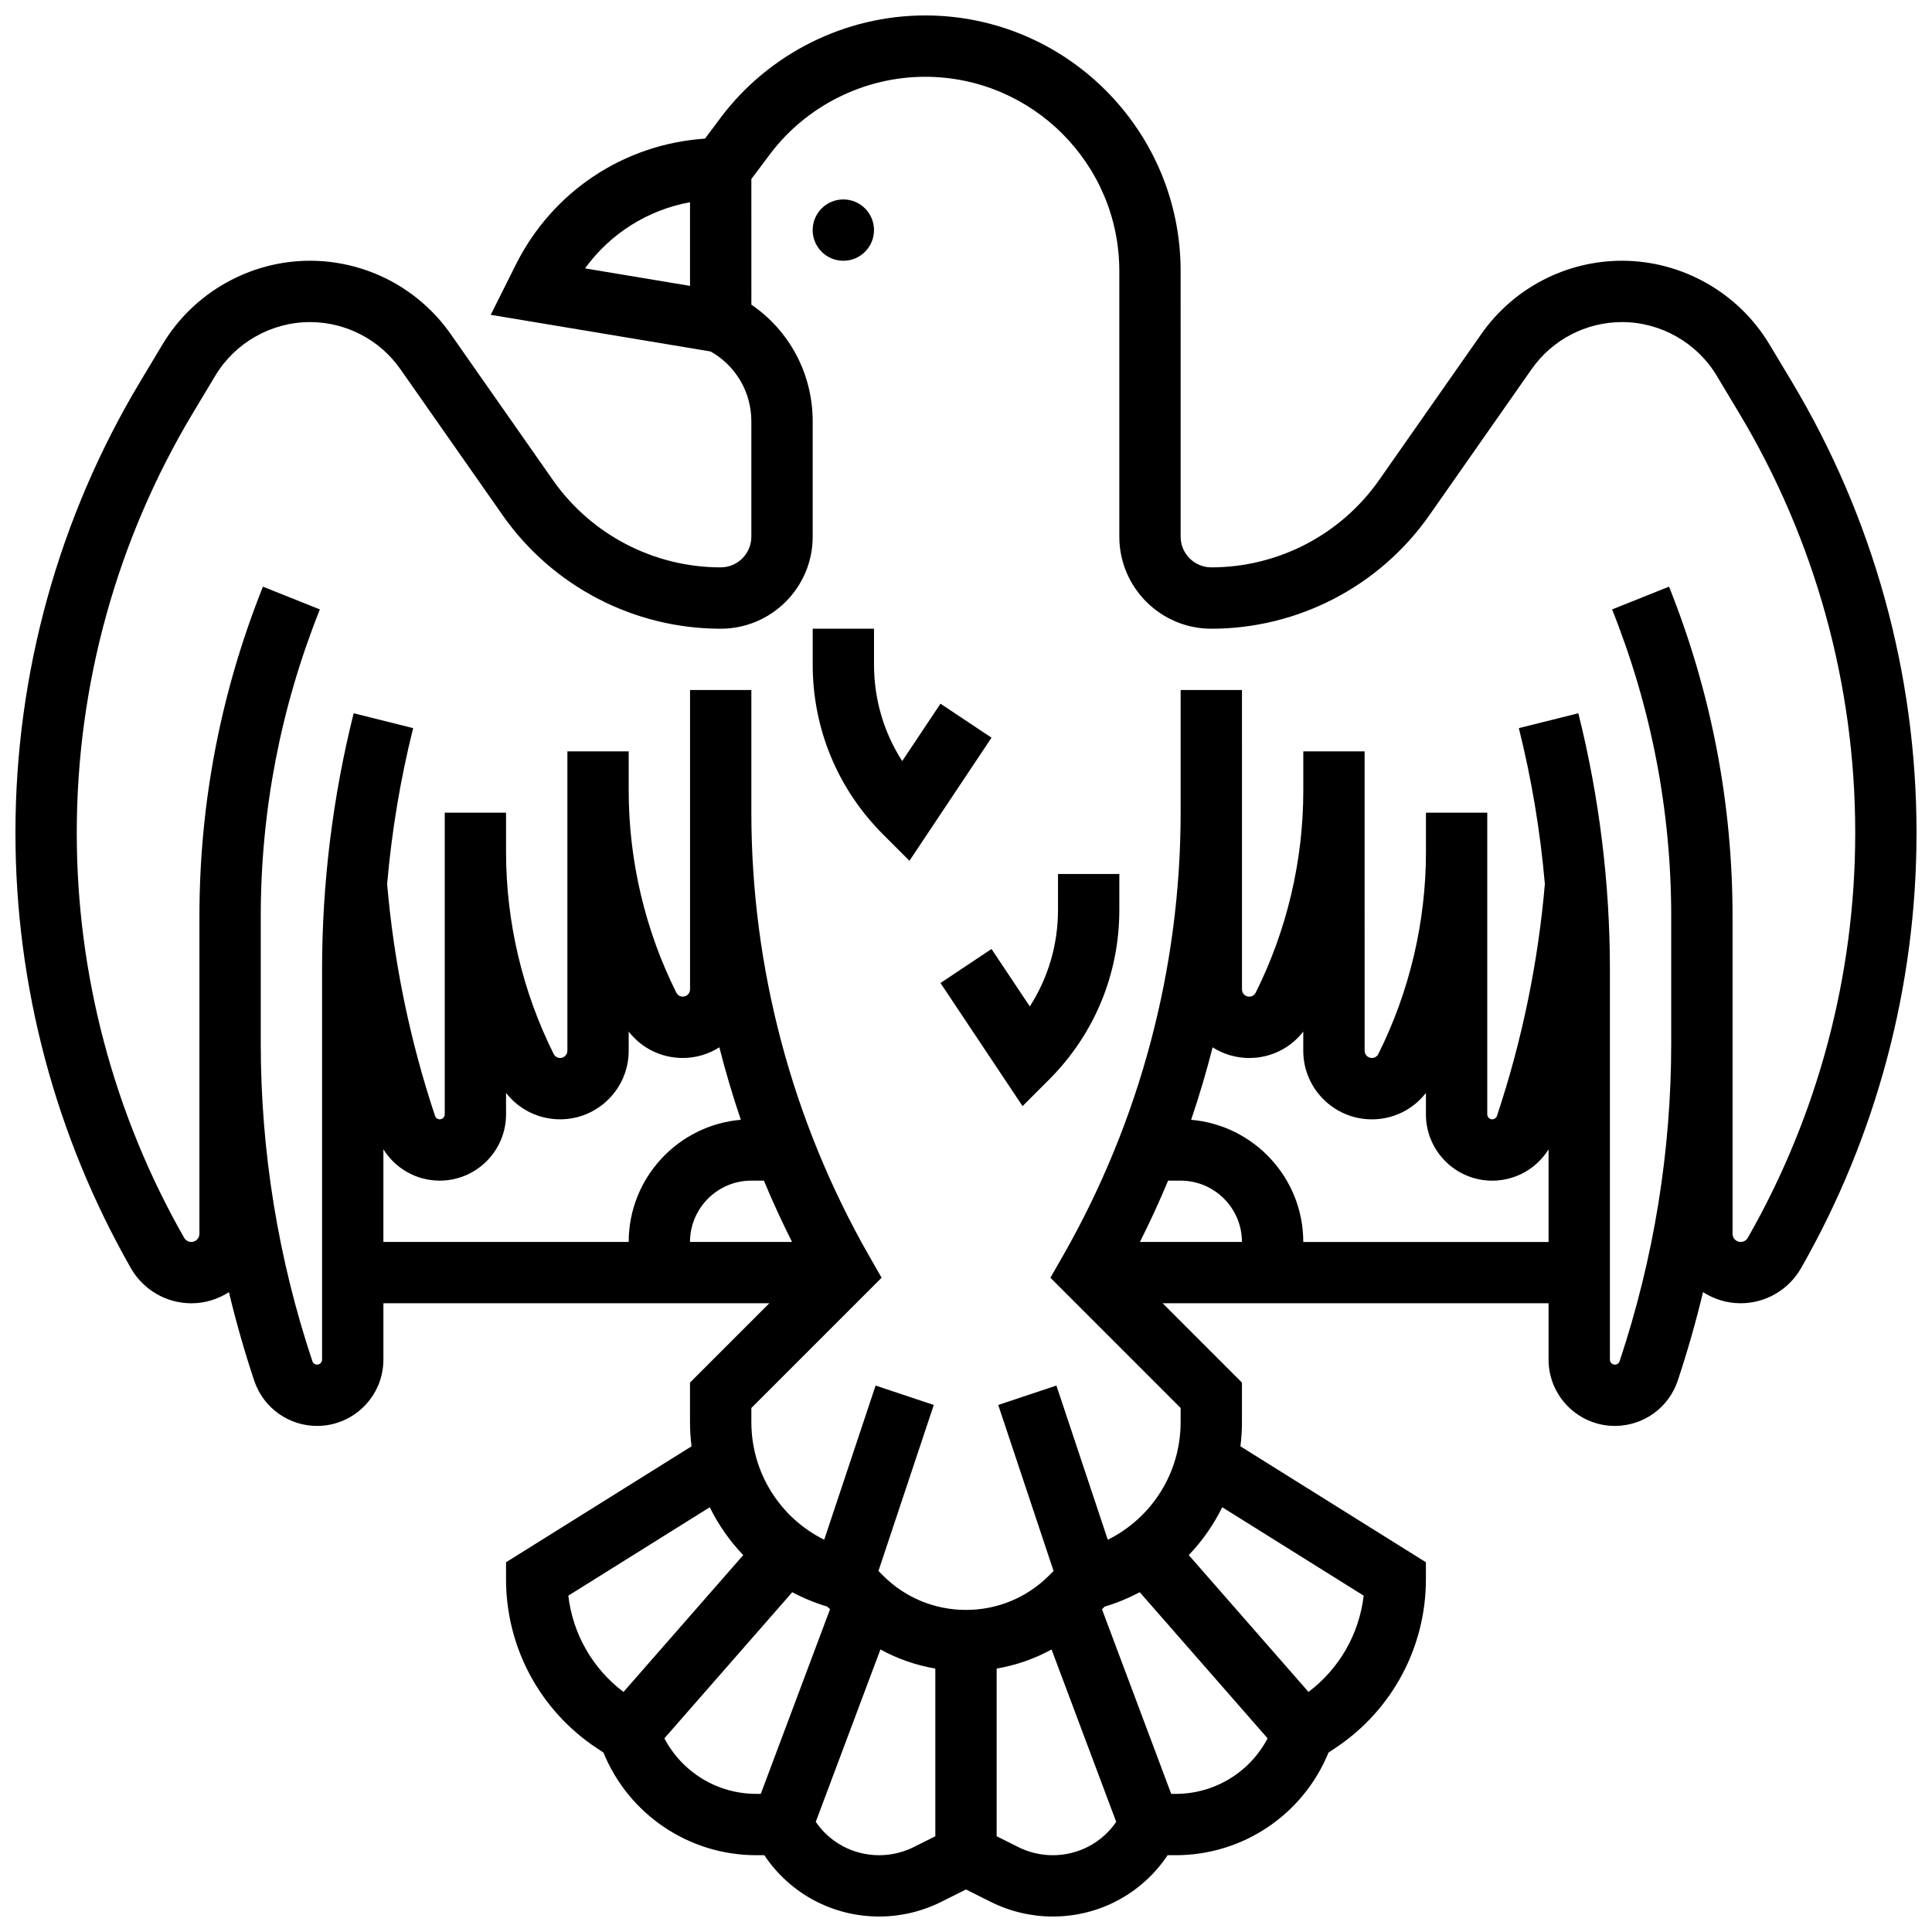 <?xml version="1.0" encoding="UTF-8"?>
<!-- Uploaded to: SVG Repo, www.svgrepo.com, Generator: SVG Repo Mixer Tools -->
<svg width="800px" height="800px" version="1.1" viewBox="144 144 512 512" xmlns="http://www.w3.org/2000/svg">
 <defs>
  <clipPath id="a">
   <path d="m148.09 148.09h503.81v503.81h-503.81z"/>
  </clipPath>
 </defs>
 <path d="m375.62 204.98c0 4.488-3.637 8.125-8.125 8.125-4.488 0-8.129-3.637-8.129-8.125 0-4.488 3.641-8.129 8.129-8.129 4.488 0 8.125 3.641 8.125 8.129"/>
 <g clip-path="url(#a)">
  <path d="m618.79 245.05-5.914-9.855c-8.18-13.629-23.129-22.094-39.023-22.094-14.836 0-28.773 7.258-37.281 19.41l-27.082 38.688c-10.152 14.504-26.781 23.16-44.484 23.16-4.481 0-8.125-3.644-8.125-8.125l-0.004-70.426c0-37.34-30.375-67.715-67.715-67.715-21.199 0-41.453 10.125-54.172 27.086l-4.168 5.559c-21.453 1.445-40.414 13.969-50.137 33.422l-6.637 13.273 58.277 9.715c6.676 3.773 10.789 10.762 10.789 18.5v30.586c0 4.481-3.644 8.125-8.125 8.125-17.703 0-34.336-8.66-44.488-23.164l-27.082-38.684c-8.508-12.152-22.441-19.41-37.281-19.41-15.891 0-30.844 8.465-39.023 22.094l-5.914 9.855c-21.66 36.102-33.109 77.438-33.109 119.54v0.238c0 40.367 10.586 80.227 30.613 115.28 3.269 5.723 9.395 9.277 15.984 9.277 3.676 0 7.098-1.094 9.973-2.957 1.895 7.891 4.121 15.715 6.699 23.449 2.398 7.18 9.098 12.008 16.672 12.008 9.688 0 17.57-7.883 17.57-17.57v-14.934h102.27l-21.016 21.016v10.492c0 2.164 0.137 4.301 0.402 6.402l-49.156 30.723v4.504c0 17.988 8.934 34.684 23.902 44.66l1.914 1.277c6.691 16.379 22.617 27.195 40.508 27.195h2.125c6.754 10.121 18.039 16.25 30.449 16.25 5.664 0 11.332-1.34 16.398-3.871l6.59-3.297 6.59 3.297c5.066 2.531 10.738 3.871 16.398 3.871 12.41 0 23.695-6.133 30.449-16.25h2.125c17.891 0 33.816-10.816 40.508-27.195l1.914-1.277c14.973-9.977 23.906-26.672 23.906-44.66v-4.504l-49.156-30.723c0.262-2.102 0.402-4.238 0.402-6.402v-10.492l-21.012-21.016h102.27v14.934c0 9.688 7.883 17.57 17.57 17.57 7.574 0 14.273-4.828 16.668-12.016 2.578-7.734 4.805-15.559 6.699-23.449 2.879 1.863 6.297 2.957 9.973 2.957 6.59 0 12.715-3.555 15.984-9.277 20.031-35.043 30.617-74.906 30.617-115.27v-0.238c0-42.105-11.449-83.441-33.109-119.54zm-291.93-47.461v22.172l-27.824-4.637c6.699-9.242 16.625-15.484 27.824-17.535zm-81.258 250.98c3.152 5.094 8.75 8.312 14.934 8.312 9.688 0 17.57-7.883 17.57-17.57v-5.684c3.398 4.387 8.625 7.004 14.332 7.004 10.02 0 18.172-8.148 18.172-18.172v-5.086c3.398 4.387 8.625 7.004 14.332 7.004 3.566 0 6.887-1.047 9.695-2.828 1.641 6.473 3.543 12.883 5.691 19.207-16.621 1.414-29.719 15.391-29.719 32.375h-65.008zm97.512 8.309h3.32c2.293 5.496 4.781 10.918 7.465 16.25l-27.039 0.004c0-8.961 7.293-16.254 16.254-16.254zm-11.02 86.559c2.293 4.664 5.293 8.938 8.867 12.684l-31.73 36.262c-8.191-6.18-13.449-15.391-14.621-25.516zm13.516 75.961h-1.176c-10.359 0-19.672-5.766-24.367-14.719l33.883-38.723c2.93 1.555 6.043 2.84 9.312 3.816l0.699 0.699zm31.395 16.254c-6.824 0-13.047-3.324-16.82-8.84l17.133-45.684c4.527 2.477 9.43 4.184 14.551 5.062v44.438l-5.734 2.867c-2.816 1.41-5.977 2.156-9.129 2.156zm45.98 0c-3.152 0-6.312-0.746-9.129-2.156l-5.734-2.867v-44.438c5.121-0.879 10.027-2.586 14.551-5.062l17.133 45.684c-3.773 5.516-9.996 8.84-16.82 8.84zm32.574-16.254h-1.176l-18.348-48.926 0.699-0.699c3.269-0.977 6.379-2.266 9.312-3.816l33.883 38.723c-4.699 8.957-14.012 14.719-24.371 14.719zm49.824-52.535c-1.176 10.129-6.43 19.34-14.621 25.516l-31.73-36.262c3.574-3.746 6.574-8.02 8.867-12.684zm-51.824-109.98h3.316c8.961 0 16.25 7.293 16.25 16.25h-27.035c2.688-5.328 5.172-10.75 7.469-16.25zm35.82 16.254c0-16.984-13.098-30.957-29.719-32.375 2.148-6.328 4.051-12.734 5.691-19.207 2.809 1.781 6.129 2.828 9.695 2.828 5.707 0 10.934-2.617 14.332-7.004v5.086c0 10.02 8.148 18.172 18.172 18.172 5.707 0 10.934-2.617 14.332-7.004v5.688c0 9.688 7.883 17.57 17.57 17.57 6.184 0 11.781-3.219 14.934-8.312v24.559zm146.27-108.3c0 37.543-9.844 74.617-28.473 107.21-0.383 0.672-1.102 1.086-1.875 1.086-1.191 0-2.16-0.969-2.16-2.16v-50.414-0.137-33.543c0-30.074-5.66-59.48-16.832-87.406l-15.09 6.035c10.398 25.996 15.672 53.375 15.668 81.371v33.684c-0.016 28.66-4.617 56.98-13.68 84.176-0.18 0.539-0.684 0.902-1.25 0.902-0.727 0-1.32-0.59-1.32-1.32l0.004-103.32c0-22.895-2.816-45.766-8.367-67.98l-15.766 3.941c3.391 13.566 5.691 27.398 6.894 41.324-1.801 20.883-6.066 41.551-12.695 61.441-0.18 0.539-0.684 0.902-1.25 0.902-0.727 0-1.32-0.59-1.32-1.32v-79.938h-16.25v10.496c0 18.457-4.363 36.941-12.617 53.449-0.328 0.656-0.984 1.062-1.715 1.062-1.059 0-1.918-0.863-1.918-1.918l-0.004-79.34h-16.25v10.496c0 18.457-4.363 36.941-12.617 53.449-0.328 0.656-0.984 1.062-1.715 1.062-1.059 0-1.918-0.863-1.918-1.918l-0.004-79.344h-16.25v32.504c0 41.117-10.781 81.719-31.184 117.42l-3.328 5.828 34.508 34.512v3.762c0 13.438-7.652 25.383-19.305 31.156l-13.613-40.855-15.418 5.141 14.664 43.992-1.207 1.207c-5.879 5.875-13.691 9.113-22 9.113s-16.121-3.234-21.996-9.113l-1.207-1.207 14.664-43.992-15.418-5.141-13.617 40.852c-11.656-5.773-19.309-17.715-19.309-31.156v-3.762l34.512-34.512-3.328-5.828c-20.402-35.699-31.184-76.301-31.184-117.42v-32.504h-16.25v79.34c0 1.059-0.863 1.918-1.918 1.918-0.73 0-1.387-0.406-1.715-1.059-8.258-16.508-12.621-34.992-12.621-53.449v-10.496h-16.25v79.34c0 1.059-0.863 1.918-1.918 1.918-0.73 0-1.387-0.406-1.715-1.059-8.258-16.512-12.621-34.992-12.621-53.449v-10.5h-16.25v79.941c0 0.727-0.59 1.32-1.32 1.32-0.57 0-1.07-0.363-1.25-0.902-6.629-19.891-10.898-40.559-12.695-61.441 1.203-13.93 3.504-27.758 6.894-41.324l-15.766-3.941c-5.555 22.211-8.371 45.082-8.371 67.977v103.32c0 0.727-0.59 1.32-1.32 1.32-0.57 0-1.07-0.363-1.25-0.902-9.066-27.195-13.668-55.516-13.68-84.176v-33.684c0-27.996 5.269-55.375 15.668-81.371l-15.09-6.035c-11.168 27.926-16.832 57.336-16.828 87.406v33.543l-0.004 0.004v0.137 50.414c0 1.191-0.969 2.16-2.16 2.16-0.773 0-1.492-0.418-1.875-1.086-18.621-32.598-28.469-69.672-28.469-107.21v-0.238c0-39.156 10.648-77.602 30.797-111.18l5.914-9.855c5.254-8.762 14.871-14.207 25.086-14.207 9.539 0 18.5 4.664 23.969 12.48l27.082 38.688c13.188 18.844 34.797 30.094 57.801 30.094 13.441 0 24.379-10.938 24.379-24.379v-30.586c0-12.547-6.113-23.984-16.25-30.922l-0.004-33.293 4.875-6.5c9.668-12.895 25.059-20.59 41.172-20.59 28.379 0 51.465 23.09 51.465 51.465v70.426c0 13.441 10.938 24.379 24.379 24.379 23.004 0 44.609-11.25 57.801-30.094l27.082-38.688c5.465-7.812 14.426-12.48 23.965-12.48 10.219 0 19.832 5.441 25.086 14.203l5.914 9.855c20.148 33.578 30.797 72.023 30.797 111.18z"/>
 </g>
 <path d="m393.24 330.48-10.145 15.215c-4.867-7.559-7.473-16.363-7.473-25.566v-9.52h-16.25v9.52c0 16.992 6.617 32.965 18.633 44.98l7.008 7.008 21.75-32.625z"/>
 <path d="m424.38 385.14c0 9.203-2.606 18.008-7.473 25.566l-10.145-15.215-13.523 9.016 21.75 32.625 7.008-7.008c12.02-12.02 18.637-27.992 18.637-44.984v-9.52h-16.25z"/>
</svg>